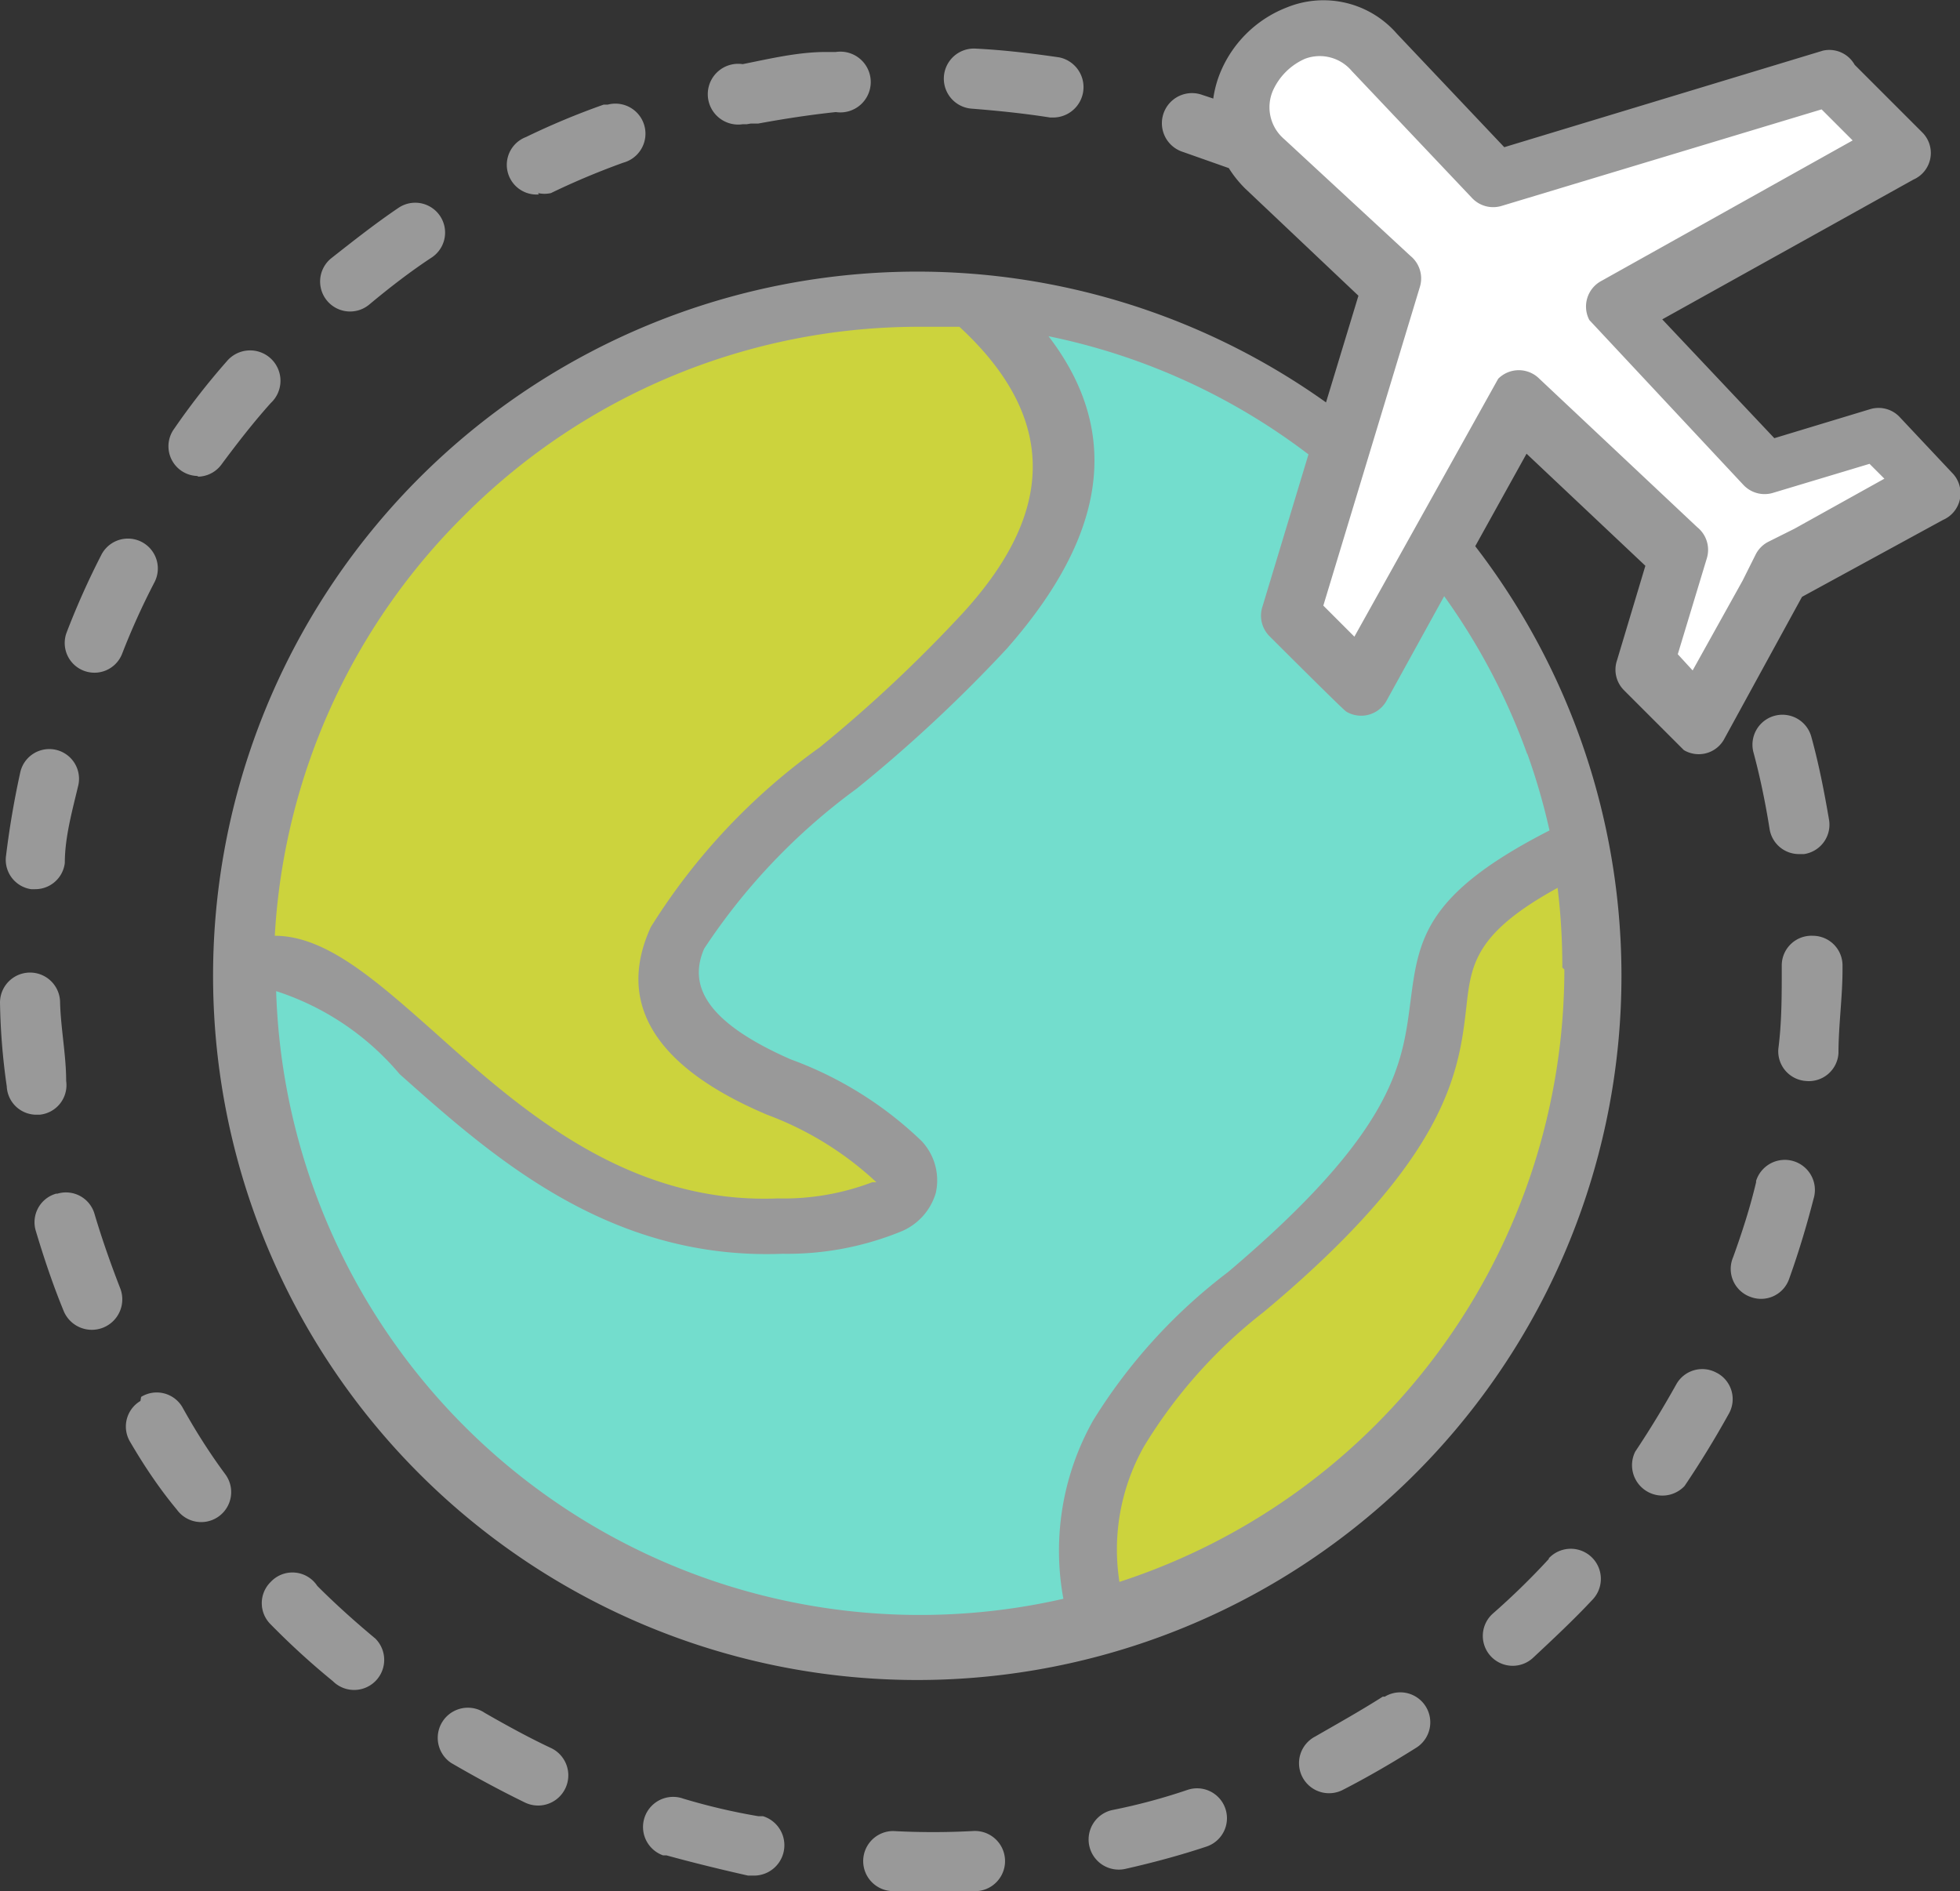 <svg id="圖層_1" data-name="圖層 1" xmlns="http://www.w3.org/2000/svg" viewBox="0 0 29.03 28.01"><rect x="0" y="0" width="29.03" height="28.01" fill="#333333" stroke="none"/><defs><style>.cls-1{fill:#ccd33d;}.cls-2{fill:#73ddcd;}.cls-3{fill:#fff;}.cls-4{fill:#999;}</style></defs><title>earth</title><path class="cls-1" d="M1036.21,960.8c-2.37,0-4.06-1.5-5.29-2.6a4.12,4.12,0,0,0-2-1.3h-0.62l0-.62a10.09,10.09,0,0,1,10.07-9.52l0.62,0h0.21l0.15,0.14c1.66,1.53,1.69,3.23.1,5a21,21,0,0,1-2.18,2,9.31,9.31,0,0,0-2.33,2.44,1,1,0,0,0,0,1,3,3,0,0,0,1.44,1,6.64,6.64,0,0,1,1.62.91h0.08l0.36,0.46-0.19.73h-0.35a4.52,4.52,0,0,1-1.53.25h-0.18Z" transform="translate(-1024.77 -942.49)"/><path class="cls-2" d="M1038.41,966.93a10.09,10.09,0,0,1-10.08-9.73l0-.63,0.63,0a4.16,4.16,0,0,1,2.2,1.37c1.26,1.12,2.82,2.52,5.06,2.52h0.18a4,4,0,0,0,1.51-.27,0.34,0.34,0,0,0,.19-0.18c0-.06,0-0.09-0.1-0.24a4.89,4.89,0,0,0-1.71-1,3.41,3.41,0,0,1-1.43-1,1.36,1.36,0,0,1-.14-1.4,9,9,0,0,1,2.41-2.55,21,21,0,0,0,2.14-2c1.31-1.5,1.48-2.66.59-3.85l-0.93-1.24,1.52,0.3a10,10,0,0,1,4.08,1.84l0.33,0.25-0.77,2.55,0.82,0.82,1.2-2.18,0.54,0.77a10,10,0,0,1,1.63,3.66l0.1,0.45-0.41.2c-1.57.8-1.63,1.25-1.73,2.07s-0.26,2.14-2.9,4.34a7.61,7.61,0,0,0-1.84,2,3.34,3.34,0,0,0-.38,2.25l0.09,0.57-0.54.12A10.13,10.13,0,0,1,1038.41,966.93Z" transform="translate(-1024.77 -942.49)"/><path class="cls-3" d="M1048.92,952.39l0.5-1.65-2.12-2L1045,953l-1.26-1.26,1.5-4.94-1.8-1.7a1.21,1.21,0,0,1-.31-1.36,1.52,1.52,0,0,1,.8-0.8h0a1.21,1.21,0,0,1,.43-0.08,1.23,1.23,0,0,1,.89.4l1.69,1.8,4.95-1.49,1.26,1.26-4.22,2.33,2,2.12,1.66-.5,1,1-2,1.12-0.36.18-0.16.33-1.14,2Z" transform="translate(-1024.77 -942.49)"/><path class="cls-1" d="M1040.76,966a3.66,3.66,0,0,1,.43-2.37,7.91,7.91,0,0,1,1.94-2.12c2.54-2.12,2.66-3.23,2.78-4.13a2.5,2.5,0,0,1,1.65-2.19l0.77-.42,0.09,0.87a10.23,10.23,0,0,1,.07,1.24,10,10,0,0,1-3,7.13,10.13,10.13,0,0,1-4,2.46l-0.67.22Z" transform="translate(-1024.77 -942.49)"/><path class="cls-4" d="M1028.78,965.92a0.44,0.44,0,0,0,0,.63,11.3,11.3,0,0,0,.92.84,0.44,0.44,0,0,0,.63-0.63l0,0,0,0c-0.3-.25-0.59-0.51-0.86-0.78A0.44,0.44,0,0,0,1028.78,965.92Z" transform="translate(-1024.77 -942.49)"/><path class="cls-4" d="M1025.23,955.66h0.06a0.44,0.44,0,0,0,.44-0.39c0-.38.11-0.77,0.2-1.15a0.44,0.44,0,1,0-.86-0.19c-0.09.41-.16,0.82-0.21,1.23A0.44,0.44,0,0,0,1025.23,955.66Z" transform="translate(-1024.77 -942.49)"/><path class="cls-4" d="M1026.85,963.24a0.44,0.44,0,0,0-.15.61h0c0.21,0.36.44,0.7,0.69,1a0.44,0.44,0,0,0,.72-0.52c-0.23-.31-0.44-0.64-0.64-1a0.44,0.44,0,0,0-.61-0.15h0Z" transform="translate(-1024.77 -942.49)"/><path class="cls-4" d="M1025.6,960.17a0.44,0.44,0,0,0-.3.55c0.12,0.4.25,0.79,0.41,1.18a0.45,0.45,0,0,0,.84-0.33h0c-0.14-.36-0.27-0.73-0.38-1.1a0.44,0.44,0,0,0-.55-0.3h0Z" transform="translate(-1024.77 -942.49)"/><path class="cls-4" d="M1026,952.42a0.44,0.44,0,0,0,.58-0.25h0a10.64,10.64,0,0,1,.48-1.06,0.44,0.44,0,0,0-.79-0.4h0c-0.19.37-.36,0.75-0.51,1.14A0.44,0.44,0,0,0,1026,952.42Z" transform="translate(-1024.77 -942.49)"/><path class="cls-4" d="M1025.29,959h0.07a0.44,0.44,0,0,0,.39-0.5h0c0-.38-0.08-0.78-0.09-1.16a0.44,0.44,0,1,0-.89,0,9.71,9.71,0,0,0,.1,1.24A0.44,0.44,0,0,0,1025.29,959Z" transform="translate(-1024.77 -942.49)"/><path class="cls-4" d="M1035.89,944.32H1036c0.38-.07.77-0.13,1.15-0.17a0.45,0.45,0,1,0,0-.89H1037c-0.41,0-.83.1-1.23,0.18a0.45,0.45,0,1,0,0,.89h0.06Z" transform="translate(-1024.77 -942.49)"/><path class="cls-4" d="M1027.69,949.55a0.44,0.44,0,0,0,.36-0.18c0.23-.31.47-0.62,0.73-0.91a0.45,0.45,0,1,0-.65-0.62l0,0a10.6,10.6,0,0,0-.78,1,0.44,0.44,0,0,0,.36.7h0Z" transform="translate(-1024.77 -942.49)"/><path class="cls-4" d="M1040.32,944.23h0.07a0.45,0.45,0,0,0,.07-0.89c-0.41-.06-0.83-0.11-1.24-0.13a0.44,0.44,0,1,0-.05.89C1039.55,944.13,1039.94,944.17,1040.32,944.23Z" transform="translate(-1024.77 -942.49)"/><path class="cls-4" d="M1030.24,947c0.3-.25.61-0.49,0.93-0.7a0.44,0.44,0,0,0-.5-0.73c-0.34.23-.67,0.49-1,0.75a0.44,0.44,0,0,0,.57.68h0Z" transform="translate(-1024.77 -942.49)"/><path class="cls-4" d="M1032.74,945.35a0.44,0.44,0,0,0,.19,0c0.35-.17.71-0.32,1.07-0.45a0.44,0.44,0,0,0-.23-0.86l-0.06,0a11.05,11.05,0,0,0-1.15.48,0.44,0.44,0,0,0,.19.85h0Z" transform="translate(-1024.77 -942.49)"/><path class="cls-4" d="M1038,969.61a0.44,0.44,0,0,0,0,.89h0.37c0.3,0,.59,0,0.87,0a0.44,0.44,0,1,0-.06-0.89A11,11,0,0,1,1038,969.61Z" transform="translate(-1024.77 -942.49)"/><path class="cls-4" d="M1050.7,961.7a0.44,0.44,0,0,0,.57-0.27h0c0.14-.39.26-0.79,0.36-1.18a0.44,0.44,0,0,0-.85-0.27V960c-0.09.38-.21,0.75-0.34,1.11A0.44,0.44,0,0,0,1050.7,961.7Z" transform="translate(-1024.77 -942.49)"/><path class="cls-4" d="M1051.42,955.14h0.07a0.44,0.44,0,0,0,.37-0.51c-0.07-.41-0.15-0.82-0.26-1.22a0.44,0.44,0,0,0-.86.22c0.1,0.37.18,0.76,0.24,1.14A0.44,0.44,0,0,0,1051.42,955.14Z" transform="translate(-1024.77 -942.49)"/><path class="cls-4" d="M1051.77,943.24l-4.72,1.43-1.59-1.68a1.44,1.44,0,0,0-1.63-.39h0a1.75,1.75,0,0,0-1,1,1.61,1.61,0,0,0-.09.35l-0.18-.06a0.44,0.44,0,1,0-.27.85h0l0.68,0.24a1.7,1.7,0,0,0,.24.3l1.68,1.59-0.48,1.58h0a10.43,10.43,0,1,0,2.21,2.13l0.76-1.37,1.76,1.66-0.42,1.4a0.43,0.43,0,0,0,.1.44l0.89,0.89a0.43,0.43,0,0,0,.59-0.15h0l1.16-2.12,2.09-1.14a0.43,0.43,0,0,0,.13-0.7l-0.78-.83a0.43,0.43,0,0,0-.43-0.11l-1.42.43-1.66-1.76,3.72-2.07a0.43,0.43,0,0,0,.13-0.7l-1-1A0.43,0.43,0,0,0,1051.77,943.24Zm-20.11,6.87a9.51,9.51,0,0,1,6.73-2.78l0.59,0c1.68,1.55,1.18,3,.06,4.23a20.76,20.76,0,0,1-2.13,2,9.35,9.35,0,0,0-2.5,2.66c-0.46,1-.12,2,1.72,2.78a4.84,4.84,0,0,1,1.62,1s0.05,0,0,0h-0.06a3.68,3.68,0,0,1-1.4.24c-2.23.09-3.82-1.33-5.06-2.44-0.89-.79-1.63-1.45-2.39-1.45A9.51,9.51,0,0,1,1031.66,950.11Zm16.28,6.74a9.54,9.54,0,0,1-6.59,9.07,3.11,3.11,0,0,1,.36-2,7.34,7.34,0,0,1,1.78-2c2.73-2.28,2.89-3.55,3-4.53,0.07-.62.13-1.08,1.35-1.75a9.66,9.66,0,0,1,.07,1.18h0Zm-0.55-3.2a9.46,9.46,0,0,1,.33,1.14c-1.86.95-1.94,1.62-2.06,2.54s-0.23,1.91-2.7,4a8.09,8.09,0,0,0-2,2.2,3.93,3.93,0,0,0-.44,2.64,9.54,9.54,0,0,1-11.66-9,4,4,0,0,1,1.83,1.23c1.36,1.21,3.09,2.76,5.67,2.66a4.45,4.45,0,0,0,1.78-.34,0.89,0.89,0,0,0,.49-0.56,0.85,0.85,0,0,0-.21-0.77,5.53,5.53,0,0,0-1.94-1.21c-1.25-.55-1.52-1.09-1.28-1.64a9.21,9.21,0,0,1,2.26-2.37,21.55,21.55,0,0,0,2.22-2.07c1.24-1.41,1.87-3,.62-4.63a9.48,9.48,0,0,1,3.85,1.75l-0.68,2.25a0.43,0.43,0,0,0,.1.44s1.1,1.1,1.14,1.12a0.43,0.43,0,0,0,.59-0.15h0l0.86-1.56A9.52,9.52,0,0,1,1047.39,953.66Zm1.1-7a0.43,0.43,0,0,0-.18.58h0s2.28,2.44,2.28,2.44a0.43,0.43,0,0,0,.44.12h0l1.43-.43,0.22,0.22-1.33.74-0.38.19a0.43,0.43,0,0,0-.2.2h0l-0.19.38-0.74,1.33-0.22-.24,0.43-1.42a0.43,0.43,0,0,0-.14-0.46l-2.34-2.2a0.43,0.43,0,0,0-.61,0h0s-2.13,3.82-2.13,3.82l-0.46-.46,1.43-4.72a0.43,0.43,0,0,0-.14-0.46l-1.87-1.73a0.62,0.62,0,0,1-.17-0.71,0.93,0.93,0,0,1,.48-0.48h0a0.62,0.62,0,0,1,.69.18l1.78,1.88a0.43,0.43,0,0,0,.44.12h0l4.74-1.43,0.46,0.46Z" transform="translate(-1024.77 -942.49)"/><path class="cls-4" d="M1050.19,962.82a0.44,0.44,0,0,0-.59.17c-0.19.34-.39,0.67-0.61,1a0.45,0.45,0,0,0,.73.51c0.23-.34.45-0.7,0.65-1.06a0.44,0.44,0,0,0-.16-0.61h0Z" transform="translate(-1024.77 -942.49)"/><path class="cls-4" d="M1052,958.09c0-.41.06-0.83,0.06-1.24v-0.06a0.44,0.44,0,0,0-.44-0.44h0a0.44,0.44,0,0,0-.46.43h0v0.07c0,0.39,0,.78-0.05,1.17a0.44,0.44,0,0,0,.4.48h0A0.44,0.44,0,0,0,1052,958.09Z" transform="translate(-1024.77 -942.49)"/><path class="cls-4" d="M1034.89,969.13a0.44,0.44,0,0,0-.3.84h0.05c0.4,0.11.81,0.21,1.21,0.3h0.08a0.45,0.45,0,0,0,.14-0.88H1036A9.14,9.14,0,0,1,1034.89,969.13Z" transform="translate(-1024.77 -942.49)"/><path class="cls-4" d="M1042.36,969a8.84,8.84,0,0,1-1.12.3,0.44,0.44,0,0,0,.2.87c0.4-.09.81-0.2,1.2-0.33a0.44,0.44,0,0,0-.28-0.84h0Z" transform="translate(-1024.77 -942.49)"/><path class="cls-4" d="M1031.95,967.86a0.44,0.44,0,1,0-.5.74l0,0c0.36,0.21.73,0.41,1.1,0.59a0.44,0.44,0,0,0,.38-0.81C1032.63,968.24,1032.28,968.05,1031.95,967.86Z" transform="translate(-1024.77 -942.49)"/><path class="cls-4" d="M1047.71,965.58a10.78,10.78,0,0,1-.83.81,0.44,0.44,0,0,0,.59.66c0.3-.28.61-0.57,0.89-0.87a0.44,0.44,0,0,0-.65-0.61h0Z" transform="translate(-1024.77 -942.49)"/><path class="cls-4" d="M1045.25,967.62c-0.33.21-.67,0.4-1,0.59a0.44,0.44,0,0,0,.41.79c0.37-.19.73-0.4,1.08-0.62a0.44,0.44,0,0,0-.46-0.76h0Z" transform="translate(-1024.77 -942.49)"/></svg>